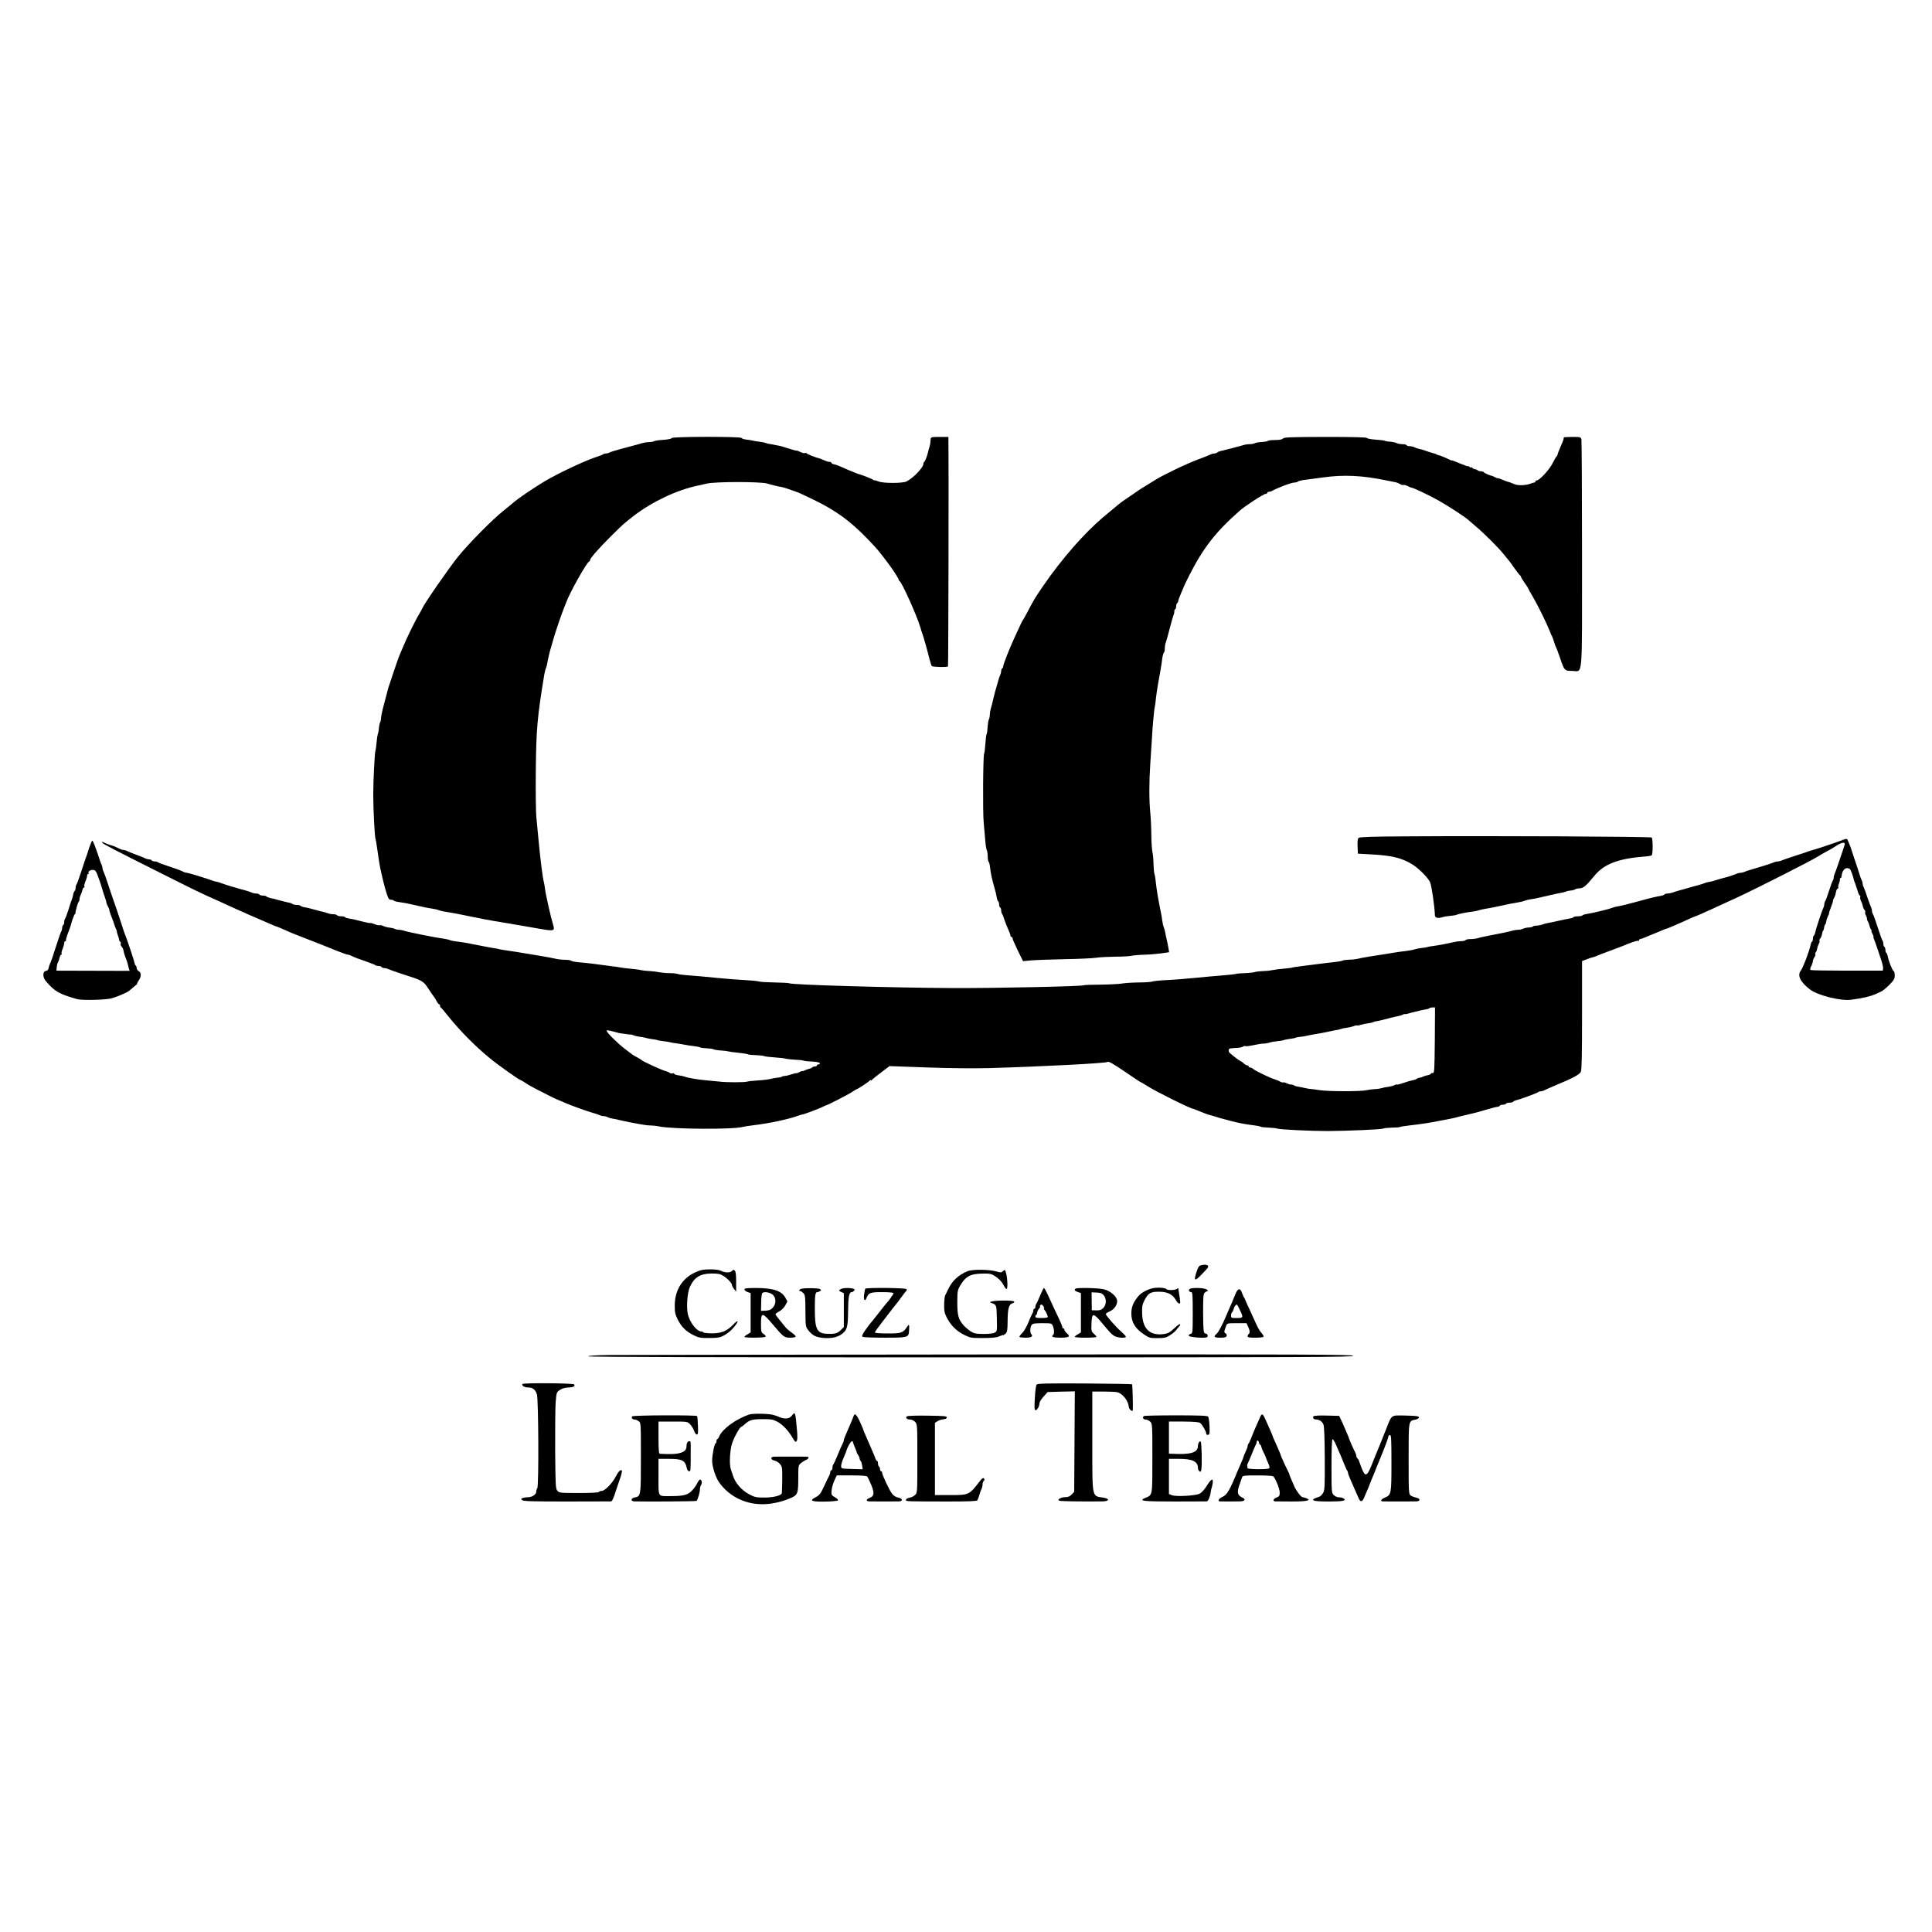 <?xml version="1.0" standalone="no"?>
<!DOCTYPE svg PUBLIC "-//W3C//DTD SVG 20010904//EN"
 "http://www.w3.org/TR/2001/REC-SVG-20010904/DTD/svg10.dtd">
<svg version="1.0" xmlns="http://www.w3.org/2000/svg"
 width="1866pt" height="1866pt" viewBox="0 0 1866 1866"
 preserveAspectRatio="xMidYMid meet">
<g transform="translate(0,1866) scale(0.1,-0.1)"
fill="#000000" stroke="none">
<path d="M6488 14429 c-2 -7 -36 -14 -78 -17 -41 -2 -83 -8 -92 -13 -9 -5 -31
-9 -49 -9 -18 0 -46 -4 -63 -9 -17 -5 -49 -14 -71 -20 -22 -6 -83 -22 -135
-36 -52 -14 -103 -30 -112 -35 -10 -6 -26 -10 -36 -10 -10 0 -22 -4 -28 -8 -5
-5 -29 -15 -54 -22 -93 -29 -308 -127 -458 -209 -115 -63 -329 -208 -372 -251
-3 -3 -39 -32 -80 -65 -103 -82 -327 -308 -434 -439 -80 -98 -325 -450 -347
-501 -5 -11 -19 -36 -30 -55 -38 -62 -127 -244 -159 -325 -4 -11 -17 -40 -28
-65 -11 -25 -36 -97 -57 -160 -21 -63 -41 -124 -45 -135 -5 -11 -11 -31 -14
-45 -4 -14 -20 -76 -36 -137 -17 -62 -30 -124 -30 -139 0 -14 -4 -33 -9 -42
-5 -9 -10 -35 -12 -57 -1 -22 -6 -47 -10 -55 -3 -8 -9 -45 -12 -82 -3 -37 -8
-71 -10 -75 -8 -14 -22 -283 -22 -428 0 -143 14 -414 22 -428 2 -4 9 -40 14
-80 12 -88 25 -172 34 -212 21 -99 39 -168 57 -227 18 -58 24 -68 44 -68 12 0
25 -4 28 -9 3 -4 27 -11 53 -14 27 -3 80 -13 118 -22 121 -28 159 -35 200 -41
22 -3 49 -9 60 -14 11 -5 36 -11 55 -14 55 -8 126 -21 240 -45 128 -26 194
-39 240 -46 110 -18 178 -30 295 -50 22 -4 74 -13 115 -20 175 -31 181 -30
162 34 -23 75 -72 293 -78 346 -3 22 -7 49 -10 60 -12 42 -33 205 -53 415 -6
63 -15 158 -20 210 -6 52 -8 257 -6 455 4 404 14 518 82 930 5 28 12 55 15 61
4 6 10 26 13 45 8 46 25 119 35 149 4 14 13 45 20 70 23 84 86 267 112 330 6
14 14 34 18 45 33 92 197 384 221 393 5 2 9 8 9 14 0 17 88 117 200 228 117
116 126 124 220 197 178 137 416 250 620 293 30 6 69 15 86 19 77 20 518 20
582 1 39 -12 113 -30 142 -34 22 -4 102 -31 165 -55 11 -5 74 -34 140 -66 215
-104 351 -202 521 -377 91 -93 121 -129 220 -263 42 -58 84 -124 84 -135 0 -4
4 -10 8 -12 21 -8 166 -330 199 -441 8 -29 19 -61 23 -72 9 -23 46 -153 67
-240 9 -33 19 -64 23 -68 9 -10 148 -13 156 -4 4 4 8 1923 4 2185 l0 32 -85 0
c-78 0 -85 -2 -86 -20 -3 -41 -5 -55 -12 -77 -4 -12 -10 -31 -12 -43 -7 -35
-29 -95 -38 -101 -5 -3 -8 -9 -8 -13 6 -34 -92 -139 -163 -176 -37 -19 -227
-19 -271 0 -16 7 -34 12 -39 11 -5 -1 -12 2 -15 6 -5 7 -111 48 -146 57 -5 2
-23 8 -40 16 -16 7 -39 16 -50 20 -11 5 -42 18 -70 31 -27 12 -58 23 -68 24
-11 1 -22 7 -26 14 -4 7 -12 11 -17 10 -9 -2 -31 5 -74 24 -14 6 -27 11 -30
11 -24 4 -120 42 -120 48 0 4 -6 5 -14 2 -8 -3 -28 2 -45 10 -17 9 -34 15 -38
14 -4 -1 -25 4 -46 11 -21 7 -44 14 -50 15 -7 2 -19 6 -27 9 -19 7 -62 16
-120 26 -25 4 -50 9 -55 13 -6 3 -33 8 -62 12 -28 3 -57 8 -65 11 -7 2 -33 7
-58 9 -25 3 -46 10 -48 16 -5 15 -669 14 -674 -1z"/>
<path d="M12392 14425 c-9 -10 -33 -15 -77 -15 -35 0 -66 -4 -69 -8 -3 -5 -28
-9 -57 -11 -29 -1 -60 -6 -70 -12 -10 -5 -32 -9 -50 -9 -18 0 -46 -4 -63 -10
-39 -12 -183 -49 -216 -56 -14 -3 -29 -9 -34 -15 -6 -5 -18 -9 -28 -9 -10 0
-26 -4 -36 -9 -9 -6 -62 -27 -117 -47 -55 -20 -158 -66 -230 -101 -141 -70
-140 -69 -235 -128 -36 -22 -72 -44 -81 -50 -9 -5 -49 -32 -89 -60 -40 -27
-80 -54 -88 -60 -24 -16 -59 -44 -198 -161 -184 -156 -398 -401 -576 -659 -80
-117 -92 -136 -154 -255 -21 -41 -42 -77 -45 -80 -5 -5 -19 -34 -79 -165 -48
-103 -110 -261 -110 -278 0 -9 -4 -19 -10 -22 -5 -3 -10 -15 -10 -26 0 -10 -4
-27 -9 -37 -5 -9 -15 -37 -21 -62 -7 -25 -16 -56 -20 -70 -5 -14 -16 -56 -25
-95 -9 -38 -20 -84 -26 -101 -5 -17 -9 -43 -9 -58 0 -15 -4 -35 -9 -44 -5 -10
-10 -42 -12 -72 -1 -30 -5 -62 -10 -70 -4 -8 -9 -52 -12 -97 -3 -45 -8 -87
-12 -93 -10 -17 -14 -564 -4 -665 4 -49 11 -126 15 -170 3 -44 10 -88 15 -97
5 -9 9 -37 9 -62 0 -25 4 -47 9 -50 5 -3 11 -29 14 -58 7 -59 17 -105 42 -193
10 -33 20 -75 22 -93 3 -18 9 -35 14 -38 5 -3 9 -16 9 -29 0 -13 5 -27 10 -30
6 -3 10 -16 10 -29 0 -12 4 -26 8 -31 5 -6 15 -30 22 -55 8 -25 24 -67 37 -94
13 -28 23 -56 23 -63 0 -7 5 -13 10 -13 6 0 10 -6 10 -14 0 -7 23 -60 50 -116
l51 -103 77 7 c42 4 190 9 327 12 138 2 275 9 305 14 30 5 111 9 180 10 69 0
141 4 160 9 20 4 74 9 120 10 47 1 120 7 164 13 l78 11 -6 36 c-3 20 -10 56
-16 81 -6 25 -14 59 -16 75 -3 17 -9 39 -14 50 -5 11 -11 38 -14 60 -2 22 -9
60 -14 85 -21 97 -43 228 -48 285 -3 33 -9 71 -14 85 -4 14 -8 58 -9 98 0 41
-5 90 -10 110 -5 21 -10 93 -11 162 0 69 -5 168 -10 220 -12 125 -12 299 0
474 5 77 12 182 15 231 6 121 22 295 29 320 3 11 7 45 10 75 3 30 12 96 21
145 9 50 20 115 26 145 5 30 12 76 15 103 4 26 11 50 15 53 5 3 9 20 9 39 0
19 4 44 9 57 5 13 21 70 36 128 15 58 32 119 38 135 7 17 11 35 9 42 -1 6 2
14 8 18 5 3 10 17 10 30 0 13 5 27 10 30 6 3 10 13 10 20 0 8 12 40 26 72 14
32 29 67 33 78 5 11 25 54 46 95 136 268 255 421 487 626 51 46 233 164 252
164 9 0 16 5 16 10 0 6 7 10 15 10 8 0 23 4 33 10 61 33 187 80 218 80 11 0
24 4 30 9 5 5 27 11 49 14 22 3 110 15 195 26 200 28 381 19 615 -30 28 -5 64
-13 80 -16 17 -3 38 -12 49 -19 10 -7 24 -10 30 -8 7 3 26 -2 42 -11 16 -8 32
-15 37 -15 16 0 166 -71 257 -122 93 -52 261 -161 292 -190 7 -7 40 -35 73
-63 79 -66 220 -207 270 -270 22 -27 42 -52 45 -55 4 -3 28 -36 55 -75 27 -38
53 -71 57 -73 5 -2 8 -8 8 -13 0 -5 16 -31 35 -58 19 -26 35 -51 35 -54 0 -3
20 -39 45 -81 45 -76 134 -257 163 -331 8 -22 18 -44 22 -50 3 -5 13 -30 20
-55 7 -25 17 -49 20 -55 4 -5 20 -48 36 -95 43 -128 45 -130 119 -130 105 0
95 -120 95 1126 0 599 -3 1099 -6 1112 -6 21 -12 22 -92 22 -47 0 -83 -3 -79
-6 3 -3 -4 -27 -15 -52 -35 -83 -41 -97 -44 -111 -1 -8 -6 -17 -11 -20 -4 -3
-21 -33 -38 -66 -29 -60 -126 -165 -152 -165 -7 0 -13 -4 -13 -10 0 -5 -4 -10
-9 -10 -5 0 -22 -5 -38 -11 -41 -17 -119 -20 -151 -7 -15 6 -30 12 -34 13 -5
2 -9 3 -10 5 -2 1 -10 3 -18 5 -8 1 -33 11 -55 20 -22 10 -44 17 -48 16 -4 -1
-18 4 -30 11 -12 7 -26 13 -32 13 -18 3 -75 29 -75 35 0 3 -12 7 -27 8 -15 1
-29 5 -32 10 -3 4 -15 9 -26 10 -11 2 -23 9 -27 15 -4 7 -8 8 -8 3 0 -5 -7 -3
-15 4 -8 7 -15 10 -15 7 0 -4 -36 9 -80 27 -44 19 -80 32 -80 30 0 -3 -12 1
-27 10 -27 14 -93 41 -103 41 -3 0 -10 3 -16 7 -6 4 -21 9 -35 12 -13 3 -44
13 -69 22 -25 9 -56 18 -69 20 -14 3 -29 8 -35 12 -14 8 -36 13 -58 13 -10 0
-20 4 -23 10 -4 5 -22 9 -41 9 -20 0 -44 5 -54 10 -10 6 -39 12 -63 14 -24 1
-48 6 -53 9 -6 3 -46 8 -89 11 -44 3 -81 10 -83 16 -3 7 -137 10 -400 10 -335
-1 -399 -3 -410 -15z"/>
<path d="M13571 10582 c-308 -1 -438 -6 -448 -14 -10 -8 -13 -31 -11 -82 l3
-71 125 -7 c207 -11 301 -34 406 -100 60 -38 148 -128 166 -168 15 -33 44
-232 47 -322 1 -23 30 -30 71 -17 19 6 56 12 82 14 26 2 52 6 58 10 11 7 91
23 155 31 22 2 51 9 65 14 14 4 43 11 65 14 22 3 72 12 110 21 73 17 159 34
210 42 17 2 39 8 50 13 11 5 36 11 55 14 39 5 89 16 195 41 39 9 86 19 105 22
19 3 40 9 45 12 6 4 26 8 45 10 19 1 39 7 45 12 5 5 24 9 41 9 36 0 65 25 144
122 91 112 229 165 480 185 36 2 69 8 73 12 12 11 12 160 0 172 -9 9 -1517 17
-2382 11z"/>
<path d="M17775 10539 c-27 -10 -72 -26 -100 -35 -27 -9 -59 -20 -70 -24 -11
-4 -40 -13 -65 -20 -25 -7 -54 -16 -65 -20 -11 -5 -72 -25 -135 -45 -63 -21
-123 -41 -132 -46 -10 -5 -27 -9 -38 -9 -11 0 -28 -4 -38 -9 -15 -8 -138 -47
-232 -74 -19 -5 -43 -13 -52 -18 -10 -5 -27 -9 -38 -9 -11 0 -28 -4 -38 -9
-14 -8 -97 -35 -112 -37 -8 -1 -93 -26 -110 -32 -8 -3 -26 -7 -40 -9 -14 -2
-34 -7 -45 -12 -11 -5 -40 -14 -65 -21 -25 -6 -65 -17 -90 -25 -25 -7 -65 -18
-90 -25 -25 -7 -55 -16 -68 -21 -13 -5 -34 -9 -47 -9 -13 0 -26 -4 -29 -9 -3
-5 -20 -11 -38 -14 -47 -8 -99 -20 -213 -52 -117 -32 -169 -44 -210 -51 -16
-3 -39 -9 -50 -14 -29 -12 -194 -52 -238 -57 -20 -3 -40 -9 -43 -14 -3 -5 -23
-9 -44 -9 -21 0 -41 -4 -44 -9 -3 -5 -23 -11 -43 -14 -21 -3 -69 -13 -108 -22
-38 -9 -81 -18 -95 -20 -14 -2 -38 -8 -53 -14 -16 -6 -41 -11 -57 -11 -16 0
-31 -4 -34 -8 -3 -5 -21 -9 -41 -10 -19 -1 -44 -6 -54 -12 -11 -5 -32 -10 -47
-10 -15 0 -41 -4 -58 -9 -29 -9 -120 -28 -246 -52 -30 -6 -69 -14 -86 -20 -17
-5 -49 -9 -72 -9 -22 0 -44 -4 -47 -10 -3 -5 -22 -10 -42 -10 -20 0 -52 -4
-72 -9 -48 -12 -157 -33 -201 -38 -19 -2 -42 -6 -50 -9 -8 -3 -35 -8 -60 -10
-25 -3 -56 -9 -70 -14 -14 -5 -50 -11 -80 -15 -30 -3 -80 -10 -110 -15 -63
-11 -130 -21 -245 -39 -44 -7 -93 -16 -110 -21 -16 -4 -54 -9 -84 -9 -29 -1
-59 -5 -65 -9 -6 -4 -40 -10 -76 -14 -36 -4 -101 -11 -145 -17 -44 -6 -118
-15 -165 -21 -47 -6 -91 -12 -98 -15 -7 -3 -46 -7 -85 -11 -40 -3 -85 -9 -102
-13 -16 -4 -58 -9 -93 -10 -35 -1 -73 -6 -85 -10 -12 -4 -56 -9 -97 -10 -41
-1 -78 -5 -82 -7 -4 -3 -63 -9 -130 -15 -68 -5 -188 -16 -268 -24 -80 -8 -201
-18 -270 -21 -69 -3 -132 -10 -140 -14 -8 -4 -68 -9 -134 -9 -65 -1 -139 -6
-164 -11 -26 -4 -116 -9 -201 -10 -85 0 -158 -3 -163 -6 -18 -11 -863 -29
-1278 -27 -576 3 -1543 31 -1567 46 -5 3 -67 7 -138 8 -71 1 -140 5 -154 9
-14 5 -75 11 -136 14 -60 3 -182 12 -270 21 -88 9 -208 20 -266 24 -58 4 -111
11 -117 15 -6 3 -39 7 -74 7 -35 0 -81 5 -103 9 -22 5 -62 10 -90 11 -27 1
-66 5 -85 9 -19 5 -65 11 -102 14 -37 3 -77 8 -90 11 -13 3 -63 10 -113 16
-49 6 -121 16 -160 21 -38 5 -99 11 -135 14 -36 3 -69 10 -74 15 -6 5 -32 9
-59 9 -27 0 -66 4 -86 9 -20 5 -81 17 -136 26 -55 9 -122 20 -150 25 -27 5
-68 12 -90 15 -85 12 -161 24 -180 29 -11 3 -36 8 -55 10 -31 5 -77 14 -245
47 -27 5 -72 12 -100 15 -27 3 -59 9 -70 14 -11 5 -38 11 -60 14 -78 10 -328
60 -381 76 -17 6 -41 10 -53 10 -12 0 -30 4 -39 9 -9 5 -33 10 -52 12 -19 2
-46 9 -59 16 -13 6 -29 9 -35 7 -7 -3 -28 2 -48 10 -19 8 -38 13 -40 11 -3 -3
-40 5 -84 16 -43 12 -96 24 -117 26 -20 3 -40 9 -43 14 -3 5 -20 9 -39 9 -19
0 -37 5 -40 10 -3 6 -19 10 -35 10 -16 0 -40 4 -55 10 -14 5 -36 12 -48 14
-12 2 -49 12 -82 21 -33 10 -75 20 -93 22 -18 3 -35 9 -38 14 -3 5 -20 9 -38
9 -17 0 -36 4 -41 9 -6 5 -23 12 -40 14 -16 3 -55 13 -85 21 -30 9 -70 19 -88
22 -18 4 -35 11 -38 15 -3 5 -18 9 -34 9 -16 0 -32 5 -35 10 -3 6 -17 10 -31
10 -13 0 -32 4 -42 9 -9 5 -37 14 -62 21 -70 18 -213 61 -235 71 -11 5 -29 11
-40 12 -11 2 -27 6 -35 9 -77 28 -242 78 -254 78 -9 0 -24 4 -34 9 -31 16 -66
29 -152 57 -47 15 -89 31 -95 36 -5 4 -19 8 -31 8 -13 0 -26 5 -29 10 -3 6
-15 10 -26 10 -10 0 -27 4 -37 10 -9 5 -48 21 -87 35 -38 14 -78 30 -87 36
-10 5 -25 9 -33 9 -8 0 -23 4 -33 9 -38 19 -69 32 -82 35 -8 1 -32 10 -54 19
-46 20 -52 21 -34 4 16 -15 106 -62 553 -286 330 -166 389 -195 560 -271 39
-17 95 -43 125 -57 30 -14 64 -29 75 -34 11 -4 52 -22 90 -40 73 -32 126 -55
160 -69 11 -4 41 -17 67 -29 26 -12 50 -21 53 -21 2 0 30 -12 62 -26 32 -14
67 -30 78 -34 11 -4 31 -12 45 -18 14 -6 68 -27 120 -47 52 -21 105 -41 118
-46 12 -5 32 -13 45 -18 12 -5 63 -25 112 -45 50 -20 96 -36 103 -36 7 0 20
-4 30 -9 33 -17 68 -30 147 -57 44 -15 84 -31 90 -36 5 -4 19 -8 31 -8 13 0
26 -4 29 -10 3 -5 15 -10 26 -10 10 0 27 -4 37 -9 9 -5 69 -26 132 -47 204
-65 207 -67 258 -144 24 -36 48 -72 55 -80 7 -8 18 -28 26 -43 8 -15 18 -27
23 -27 4 0 8 -6 8 -14 0 -8 3 -16 8 -18 4 -1 32 -34 63 -73 117 -147 266 -298
409 -415 76 -63 283 -210 295 -210 3 0 25 -13 48 -28 23 -16 74 -45 112 -64
39 -19 88 -45 110 -56 22 -12 63 -31 90 -43 28 -11 64 -27 80 -34 52 -23 218
-82 265 -95 25 -6 53 -16 62 -21 10 -5 27 -9 39 -9 11 0 29 -5 41 -11 11 -6
33 -12 48 -14 16 -2 46 -8 67 -14 21 -5 63 -14 93 -20 30 -5 79 -14 108 -20
30 -6 71 -11 92 -11 22 0 61 -4 87 -10 137 -27 718 -30 808 -4 11 3 54 10 95
15 168 20 357 61 450 97 8 3 22 7 30 8 21 3 148 51 190 71 19 10 37 17 40 18
13 1 210 102 247 127 23 15 44 28 47 28 9 0 120 73 128 85 5 6 8 6 8 1 0 -6 6
-3 12 5 7 8 48 41 91 73 l78 59 367 -13 c218 -8 461 -10 597 -6 494 14 1129
47 1141 59 10 10 56 -17 191 -109 67 -46 124 -84 127 -84 3 0 36 -19 73 -43
84 -53 415 -217 439 -217 3 0 20 -6 37 -14 37 -16 116 -46 120 -45 3 0 23 -5
69 -20 20 -7 45 -14 55 -16 10 -3 45 -12 78 -21 75 -20 143 -33 220 -42 33 -4
65 -10 71 -14 5 -4 39 -8 75 -9 35 -1 73 -5 84 -9 26 -10 325 -24 485 -24 198
1 523 15 540 24 8 4 46 8 83 9 38 0 73 3 78 6 4 3 46 10 91 15 107 12 194 25
288 44 41 8 89 17 105 20 17 3 46 10 65 15 19 6 58 15 85 21 85 19 117 28 206
54 47 14 93 26 102 26 8 0 19 5 22 10 3 6 17 10 30 10 13 0 27 5 30 10 3 6 19
10 35 10 16 0 31 4 34 9 3 5 16 11 28 14 38 8 202 69 213 78 5 5 17 9 27 9 10
0 26 5 36 10 9 6 55 26 102 46 172 71 235 105 248 132 9 19 12 156 12 548 l0
522 28 10 c15 6 36 13 47 18 11 4 27 8 35 10 8 2 23 7 35 13 11 5 65 26 120
46 55 20 111 41 125 47 87 37 148 57 154 51 3 -4 6 -1 6 5 0 7 5 12 11 12 6 0
27 7 47 16 43 19 79 33 107 44 11 5 36 15 57 24 20 9 39 16 42 16 3 0 28 9 54
21 26 12 56 25 67 29 11 4 50 22 87 39 37 17 69 31 72 31 3 0 31 12 63 26 32
15 83 38 113 51 30 14 82 38 115 53 33 15 87 40 120 55 179 83 720 357 775
394 14 9 50 30 80 46 30 15 74 41 97 57 48 32 88 38 80 11 -21 -68 -91 -271
-98 -285 -5 -10 -9 -26 -9 -36 0 -10 -4 -22 -8 -27 -5 -6 -21 -50 -37 -100
-15 -49 -32 -94 -37 -99 -4 -6 -8 -18 -8 -28 0 -10 -4 -26 -9 -36 -14 -27 -73
-204 -78 -235 -3 -15 -9 -30 -14 -33 -5 -3 -9 -16 -9 -29 0 -13 -4 -26 -9 -29
-5 -3 -11 -18 -14 -33 -10 -55 -73 -220 -93 -246 -38 -47 -7 -111 88 -184 75
-57 295 -112 395 -99 110 14 187 32 241 56 12 5 34 16 50 23 15 6 51 36 80 65
45 46 52 58 52 92 0 21 -5 40 -11 42 -12 4 -48 95 -56 141 -3 15 -9 30 -14 33
-5 3 -9 16 -9 29 0 13 -4 27 -10 30 -5 3 -10 16 -10 29 0 12 -4 26 -8 31 -5 6
-26 64 -47 130 -21 66 -42 124 -47 129 -4 6 -8 18 -8 28 0 10 -4 26 -9 36 -5
9 -21 53 -36 97 -14 44 -30 88 -35 97 -6 10 -10 25 -10 33 0 8 -4 23 -9 33 -5
9 -14 35 -21 57 -6 22 -22 69 -34 105 -13 36 -28 83 -35 105 -7 22 -16 49 -20
60 -5 11 -13 32 -20 48 -12 31 -10 31 -76 6z m91 -272 c9 -5 30 -63 40 -107 0
-3 5 -16 11 -30 5 -14 16 -46 24 -72 7 -27 17 -48 22 -48 5 0 7 -6 4 -14 -3
-7 1 -25 8 -40 8 -14 15 -36 17 -48 2 -13 9 -29 16 -36 7 -8 10 -18 7 -23 -3
-5 0 -19 7 -31 7 -13 11 -27 10 -31 -1 -4 3 -18 10 -30 7 -12 13 -31 15 -41 2
-11 8 -25 14 -33 6 -7 9 -13 5 -13 -4 0 0 -13 9 -30 9 -16 13 -30 10 -30 -3 0
2 -17 11 -37 8 -21 17 -45 19 -53 3 -8 18 -55 35 -103 17 -48 30 -98 28 -110
l-3 -22 -343 0 c-189 0 -349 3 -354 6 -7 5 -5 18 6 39 9 18 16 40 16 49 0 9 7
26 15 37 8 12 12 24 8 27 -3 4 -1 12 5 20 6 7 12 24 14 37 2 14 9 35 16 46 6
12 9 24 5 27 -3 4 0 14 8 23 7 9 15 28 17 42 2 15 6 29 10 32 4 3 8 16 10 30
1 13 6 27 10 30 4 3 9 16 11 30 1 14 9 37 17 53 8 15 12 27 10 27 -2 0 6 27
19 60 13 33 21 60 19 60 -3 0 1 10 8 23 6 12 13 27 14 32 2 6 5 21 8 35 3 14
10 26 16 28 6 2 8 7 5 12 -3 5 0 21 7 37 6 15 10 34 9 41 -1 6 2 12 6 12 5 0
9 8 10 18 5 61 41 93 79 69z m-4008 -1654 c-3 -296 -4 -318 -20 -317 -10 1
-18 -2 -18 -6 0 -5 -15 -12 -32 -15 -18 -4 -37 -10 -43 -13 -5 -4 -14 -7 -20
-8 -26 -5 -40 -10 -45 -16 -3 -3 -18 -8 -35 -11 -16 -3 -57 -15 -89 -26 -33
-12 -61 -19 -64 -16 -3 2 -14 0 -25 -6 -10 -6 -37 -13 -59 -16 -22 -2 -49 -8
-61 -12 -12 -4 -42 -9 -67 -10 -25 -1 -63 -6 -85 -11 -55 -13 -365 -12 -450 1
-38 6 -77 11 -85 11 -8 0 -31 4 -50 8 -19 5 -50 11 -68 14 -18 2 -38 8 -45 13
-7 5 -19 9 -27 8 -8 -1 -28 5 -43 13 -16 7 -31 11 -34 8 -3 -3 -15 0 -27 6
-11 7 -24 13 -28 14 -5 1 -10 3 -13 4 -3 1 -8 3 -12 5 -41 11 -194 85 -211
102 -7 7 -20 13 -28 13 -8 0 -14 5 -14 10 0 6 -6 10 -13 10 -7 0 -22 8 -33 18
-10 10 -23 20 -29 22 -18 6 -115 82 -116 91 -6 30 -1 33 46 36 59 3 76 6 93
16 6 5 16 6 20 3 5 -3 39 1 77 9 37 8 77 15 89 15 24 0 55 5 76 13 8 3 38 8
67 11 29 2 56 7 61 10 5 3 31 8 58 12 27 3 53 8 57 11 5 3 25 7 45 9 21 2 48
6 62 10 14 3 36 8 50 10 56 9 147 26 185 35 22 5 52 11 67 13 15 3 31 7 36 10
4 2 26 7 47 9 22 3 53 10 69 16 16 7 31 10 33 7 3 -2 19 0 36 6 18 5 48 12 67
14 19 2 42 7 50 11 8 4 22 8 30 9 23 3 59 12 120 28 30 8 70 18 89 21 19 3 42
10 52 16 11 5 19 8 19 5 0 -3 15 0 33 5 17 6 43 12 57 15 14 3 34 8 45 11 11
3 29 8 40 9 42 7 55 10 61 17 4 4 18 7 31 7 l23 0 -2 -317z m-7930 83 c29 -8
55 -14 57 -15 3 0 27 -3 53 -7 26 -5 51 -7 55 -6 4 1 16 -2 25 -7 9 -5 39 -12
66 -15 27 -4 52 -9 56 -11 4 -2 29 -7 56 -11 27 -3 52 -8 56 -11 4 -2 29 -6
55 -9 27 -3 55 -8 63 -10 8 -3 33 -7 55 -10 22 -3 60 -9 85 -14 25 -5 66 -11
93 -14 26 -3 52 -8 59 -12 6 -4 35 -8 64 -9 28 -1 57 -5 63 -9 6 -4 40 -10 74
-12 34 -2 69 -7 78 -10 9 -2 39 -7 65 -9 66 -7 115 -14 123 -20 4 -2 36 -5 72
-6 35 -1 71 -5 79 -9 8 -4 56 -10 105 -13 50 -3 98 -9 108 -13 10 -3 48 -7 85
-9 37 -1 74 -5 82 -9 8 -3 46 -8 85 -9 41 -2 70 -8 73 -15 2 -7 -3 -12 -12
-12 -9 0 -16 -4 -16 -10 0 -5 -8 -10 -18 -10 -10 0 -22 -4 -28 -10 -5 -5 -18
-11 -29 -13 -11 -2 -30 -9 -42 -15 -13 -7 -23 -10 -23 -7 0 3 -13 -1 -30 -10
-16 -9 -30 -13 -30 -11 0 3 -18 -1 -41 -9 -23 -8 -54 -16 -70 -17 -16 -1 -29
-5 -29 -8 0 -3 -17 -7 -37 -8 -21 -2 -51 -7 -68 -12 -16 -5 -70 -12 -120 -15
-49 -3 -99 -8 -110 -12 -26 -8 -205 -8 -270 1 -27 3 -79 8 -115 11 -78 6 -188
24 -215 36 -11 4 -38 10 -60 13 -22 2 -41 9 -43 15 -2 5 -10 7 -18 4 -8 -3
-21 0 -28 6 -8 7 -26 14 -40 17 -24 4 -216 92 -226 103 -5 6 -25 18 -75 45
-11 6 -22 13 -25 16 -3 3 -32 25 -65 50 -62 46 -175 157 -175 172 0 11 6 10
68 -6z"/>
<path d="M860 10468 c-12 -40 -26 -82 -31 -93 -4 -11 -25 -72 -45 -135 -20
-63 -41 -119 -46 -124 -4 -6 -8 -19 -8 -31 0 -12 -4 -25 -9 -30 -6 -6 -12 -21
-14 -35 -2 -14 -8 -36 -14 -50 -6 -14 -21 -59 -33 -100 -13 -41 -27 -79 -32
-84 -4 -6 -8 -20 -8 -32 0 -13 -4 -26 -10 -29 -5 -3 -10 -16 -10 -29 0 -12 -4
-26 -8 -31 -4 -6 -25 -64 -46 -130 -41 -128 -47 -146 -64 -185 -6 -14 -12 -34
-14 -45 -2 -12 -12 -21 -26 -23 -31 -5 -31 -62 1 -98 85 -100 126 -124 302
-174 47 -13 269 -8 330 7 53 14 152 56 173 74 10 8 32 26 50 42 19 15 31 27
27 27 -3 0 3 13 14 29 27 37 27 77 1 91 -11 6 -20 19 -20 30 0 10 -4 21 -9 24
-5 3 -11 18 -14 33 -4 25 -76 238 -97 288 -4 11 -15 43 -23 70 -19 60 -77 232
-88 260 -4 11 -24 70 -44 130 -19 61 -40 118 -45 127 -6 10 -10 25 -10 33 0 8
-4 23 -9 33 -5 9 -17 42 -26 72 -33 100 -56 160 -64 160 -4 0 -18 -33 -31 -72z
m81 -258 c9 -25 19 -52 22 -60 3 -8 13 -37 21 -65 8 -27 20 -66 27 -85 12 -34
15 -47 18 -63 0 -4 8 -21 16 -37 9 -17 13 -30 11 -30 -2 0 7 -28 20 -62 14
-35 27 -71 29 -80 2 -9 8 -26 14 -37 6 -11 10 -24 10 -28 -1 -4 3 -21 9 -36 7
-16 12 -34 12 -42 0 -8 5 -17 11 -20 6 -4 8 -13 5 -21 -3 -7 1 -20 9 -27 8 -8
16 -25 18 -38 2 -13 7 -33 11 -44 22 -57 27 -72 31 -90 2 -11 7 -29 10 -41 l7
-21 -354 1 -353 1 3 35 c2 19 7 40 12 45 4 6 11 25 15 43 3 17 11 32 16 32 6
0 8 4 4 10 -3 5 1 26 10 46 8 20 15 45 15 55 0 11 5 19 12 19 6 0 9 3 5 6 -3
3 6 36 20 72 14 37 26 72 27 77 9 38 32 101 39 106 5 3 8 8 6 10 -4 7 25 109
31 109 3 0 7 11 8 26 1 14 7 34 13 45 6 11 12 30 15 42 2 12 8 23 14 25 6 2 8
7 5 12 -3 5 0 21 6 37 14 32 20 52 21 71 1 6 6 12 11 12 6 0 7 3 4 7 -13 12
16 34 42 31 21 -2 29 -12 42 -48z"/>
<path d="M11601 6440 c-19 -4 -29 -18 -43 -60 -30 -88 -21 -99 34 -43 74 76
80 82 76 95 -5 13 -32 17 -67 8z"/>
<path d="M6713 6370 c-124 -57 -194 -170 -196 -315 0 -69 3 -88 28 -138 36
-72 80 -116 154 -153 50 -24 67 -28 151 -27 76 0 103 4 135 21 47 24 92 64
124 110 30 43 13 41 -30 -4 -57 -59 -112 -82 -201 -82 -43 0 -80 4 -84 9 -3 5
-12 9 -20 9 -44 0 -110 85 -130 165 -16 68 -6 209 19 265 42 93 101 130 212
130 62 0 82 -4 113 -24 42 -27 82 -70 82 -89 0 -6 9 -23 20 -37 l20 -25 0 96
c0 70 -4 100 -14 108 -10 9 -16 8 -26 -4 -16 -19 -67 -19 -104 0 -18 10 -56
15 -110 15 -68 -1 -91 -6 -143 -30z"/>
<path d="M9344 6382 c-87 -36 -146 -91 -185 -172 -12 -25 -26 -53 -31 -63 -4
-9 -9 -50 -9 -90 -1 -60 4 -81 27 -126 38 -73 96 -130 169 -165 57 -28 67 -30
180 -29 89 0 130 4 158 17 20 9 37 14 37 11 0 -3 9 3 21 13 18 17 20 32 21
128 1 118 13 158 49 167 11 3 18 10 14 16 -7 13 -176 13 -215 1 -23 -7 -24 -8
-5 -14 50 -18 50 -17 53 -149 3 -122 2 -126 -20 -138 -14 -8 -58 -13 -108 -13
-74 1 -91 4 -126 26 -22 15 -53 41 -68 58 -50 60 -60 95 -60 220 0 101 3 120
23 155 55 96 99 121 213 124 77 2 91 -1 125 -22 42 -27 71 -58 92 -100 8 -15
18 -27 23 -27 12 0 10 94 -3 146 -11 43 -12 44 -31 27 -17 -15 -24 -15 -61 -4
-68 21 -234 23 -283 3z"/>
<path d="M11160 6222 c-56 -4 -134 -43 -165 -80 -52 -64 -68 -106 -68 -170 1
-83 36 -141 116 -196 55 -38 60 -40 136 -40 71 0 84 4 123 29 24 15 49 36 56
46 7 10 19 25 28 34 9 8 14 20 12 26 -2 5 -27 -12 -55 -39 -41 -39 -62 -51
-97 -56 -138 -21 -211 47 -215 199 -2 64 2 87 20 121 38 75 60 88 142 88 83 0
133 -25 164 -81 10 -18 24 -33 32 -33 14 0 14 2 -4 115 -2 11 -4 24 -4 30 -1
5 -6 4 -13 -3 -14 -14 -94 -16 -102 -3 -7 11 -58 17 -106 13z"/>
<path d="M7190 6206 c0 -8 14 -19 30 -25 l30 -10 0 -190 0 -190 -30 -18 c-16
-9 -30 -21 -30 -25 0 -11 198 -10 205 2 3 5 -6 17 -20 26 -23 15 -25 21 -25
100 0 114 13 112 121 -16 92 -110 105 -120 159 -120 27 0 51 4 55 9 3 6 -14
23 -37 39 -24 17 -50 39 -58 49 -8 10 -34 41 -57 70 -24 28 -43 55 -43 59 0 5
17 18 38 29 21 11 46 36 57 58 l20 37 -20 37 c-36 66 -119 93 -285 93 -88 0
-110 -3 -110 -14z m278 -55 c30 -32 28 -86 -5 -122 -17 -19 -34 -26 -68 -28
l-45 -2 2 83 c0 48 6 86 12 91 22 15 81 3 104 -22z"/>
<path d="M7743 6213 c-23 -4 -33 -23 -13 -23 6 0 19 -9 29 -19 17 -17 20 -36
20 -172 1 -147 2 -154 27 -186 37 -48 69 -66 133 -74 76 -9 142 2 184 31 58
40 67 68 68 224 1 136 10 186 34 186 7 0 18 6 24 14 9 11 7 15 -11 20 -39 10
-103 7 -122 -7 -17 -12 -16 -14 8 -25 l26 -12 0 -164 0 -164 -32 -31 c-32 -31
-57 -37 -138 -33 -90 6 -110 48 -110 236 0 138 4 166 24 166 6 0 18 5 26 10
13 9 13 11 0 20 -15 9 -133 12 -177 3z"/>
<path d="M8357 6213 c-3 -5 -7 -29 -11 -55 -8 -51 8 -75 23 -35 20 51 34 57
152 57 70 0 109 -4 109 -11 0 -9 -54 -84 -71 -99 -3 -3 -39 -48 -79 -100 -41
-52 -77 -97 -81 -100 -3 -3 -22 -29 -43 -59 -28 -41 -34 -56 -24 -63 7 -4 103
-8 214 -8 222 0 230 2 234 65 4 66 1 72 -21 38 -36 -56 -55 -63 -188 -62 -75
0 -121 4 -121 10 0 6 33 52 73 103 39 51 83 108 97 126 14 18 30 38 35 44 6 6
28 36 50 66 22 30 43 58 48 61 5 4 6 12 3 18 -8 13 -392 16 -399 4z"/>
<path d="M10046 6147 c-16 -39 -33 -76 -38 -81 -4 -6 -8 -18 -8 -28 0 -10 -4
-18 -10 -18 -5 0 -10 -8 -10 -18 0 -10 -4 -22 -8 -27 -5 -6 -22 -43 -38 -84
-17 -42 -43 -88 -61 -106 -18 -17 -30 -35 -26 -38 3 -4 30 -7 59 -7 54 0 75
13 55 33 -15 15 -13 68 3 90 11 14 29 17 103 17 87 0 90 -1 101 -25 15 -32 16
-82 2 -90 -23 -15 5 -25 68 -25 87 0 104 10 68 41 -14 12 -26 29 -26 36 0 7
-4 13 -10 13 -5 0 -10 6 -10 13 0 8 -14 42 -31 78 -17 35 -41 87 -54 114 -12
28 -36 80 -54 118 -17 37 -34 67 -38 67 -5 0 -21 -33 -37 -73z m34 -107 c6
-11 7 -20 3 -20 -4 0 -3 -4 2 -8 11 -8 35 -57 35 -72 0 -6 -27 -10 -60 -10
-47 0 -60 3 -60 15 0 8 4 15 8 15 4 0 8 10 9 21 1 12 10 30 19 40 9 11 14 19
10 19 -4 0 -4 5 -1 10 10 16 23 12 35 -10z"/>
<path d="M10387 6213 c-13 -12 -7 -21 23 -32 l30 -10 0 -190 0 -190 -30 -18
c-16 -9 -30 -21 -30 -25 0 -4 47 -8 105 -8 58 0 105 4 105 8 0 5 -11 18 -25
30 -24 21 -26 28 -23 100 4 104 17 105 99 7 89 -106 91 -108 121 -128 28 -17
103 -24 112 -9 3 4 -18 27 -45 51 -51 44 -149 156 -149 170 0 4 17 16 38 25
43 19 72 60 72 100 0 42 -65 99 -130 114 -58 13 -262 17 -273 5z m272 -62 c30
-34 28 -93 -3 -124 -19 -19 -34 -24 -68 -23 l-43 1 -1 87 -1 86 48 -2 c36 -1
53 -7 68 -25z"/>
<path d="M11491 6211 c-16 -10 -6 -31 15 -31 12 0 14 -32 14 -199 0 -194 -1
-199 -21 -204 -12 -3 -19 -12 -17 -19 5 -13 146 -25 174 -14 16 6 7 36 -11 36
-21 0 -23 19 -25 203 0 148 2 177 15 191 9 9 22 16 28 16 7 0 3 7 -7 15 -22
17 -141 21 -165 6z"/>
<path d="M11935 6168 c-10 -24 -19 -45 -20 -48 -5 -15 -25 -62 -45 -105 -12
-28 -26 -59 -30 -70 -34 -81 -72 -153 -89 -167 -34 -28 -25 -38 34 -38 42 0
57 4 62 16 4 10 0 20 -10 26 -16 8 -16 15 5 71 10 27 11 27 103 27 l94 0 15
-32 c18 -36 20 -64 6 -73 -5 -3 -10 -13 -10 -21 0 -11 16 -14 74 -14 41 0 77
4 80 9 3 4 -6 21 -20 37 -24 27 -33 45 -89 169 -12 28 -33 73 -46 100 -12 28
-23 52 -24 55 0 3 -5 12 -10 20 -6 8 -14 28 -20 45 -15 46 -39 43 -60 -7z m40
-160 c36 -74 34 -78 -30 -78 -52 0 -55 1 -55 24 0 14 4 27 9 30 5 3 12 18 16
33 5 23 20 42 32 43 2 0 14 -23 28 -52z"/>
<path d="M5883 5573 c-124 -2 -203 -7 -203 -13 0 -7 1290 -10 3695 -10 3278 0
3695 2 3695 15 0 13 -394 15 -3492 13 -1921 -2 -3584 -4 -3695 -5z"/>
<path d="M5047 5293 c-13 -12 16 -33 47 -33 51 0 78 -20 92 -69 15 -53 19
-897 3 -906 -5 -4 -9 -17 -9 -29 0 -30 -38 -56 -82 -57 -18 0 -41 -4 -51 -8
-17 -6 -17 -8 -3 -20 13 -11 100 -13 428 -13 227 1 420 1 429 1 11 1 24 28 43
89 16 48 32 96 36 107 20 54 31 97 26 102 -12 13 -33 -8 -61 -62 -34 -64 -104
-135 -134 -135 -11 0 -23 -4 -26 -10 -4 -6 -80 -10 -194 -10 -178 0 -189 1
-207 21 -18 20 -19 43 -22 393 -1 204 1 414 5 466 8 91 9 95 40 115 19 14 49
22 79 24 51 1 71 12 60 30 -8 12 -487 16 -499 4z"/>
<path d="M10012 5287 c-6 -7 -14 -65 -17 -130 -6 -97 -4 -117 8 -117 15 0 37
40 37 69 0 10 17 38 39 62 l39 44 131 4 132 3 -3 -485 -3 -485 -24 -26 c-18
-19 -35 -26 -61 -26 -41 0 -81 -22 -61 -34 10 -6 202 -9 419 -7 67 1 73 26 10
36 -115 18 -108 -17 -108 550 l0 475 104 0 c57 0 117 -3 135 -6 51 -11 108
-81 113 -140 3 -27 37 -56 39 -32 3 38 -3 243 -7 248 -3 3 -209 6 -458 8 -365
2 -455 0 -464 -11z"/>
<path d="M7235 4998 c-129 -45 -255 -137 -288 -210 -6 -15 -15 -28 -19 -28 -5
0 -8 -9 -8 -20 0 -11 -4 -20 -8 -20 -11 0 -32 -103 -34 -165 -1 -55 32 -161
66 -210 101 -145 273 -225 458 -212 78 5 172 29 245 63 57 26 63 45 63 184 0
119 1 128 23 146 12 11 34 25 50 32 30 13 36 32 10 33 -24 0 -281 1 -315 0
-39 -1 -37 -30 2 -38 17 -3 41 -18 53 -33 22 -26 23 -35 22 -151 -1 -68 -3
-127 -4 -131 -4 -22 -81 -42 -166 -42 -83 0 -95 3 -152 33 -70 37 -132 109
-153 176 -7 22 -16 50 -21 63 -17 44 -10 185 12 252 19 59 76 160 89 160 4 0
15 8 26 18 53 48 75 55 175 55 83 1 104 -2 144 -23 52 -27 107 -84 149 -155
24 -42 30 -47 40 -33 8 11 9 41 4 99 -16 185 -18 190 -50 146 -23 -31 -69 -36
-121 -13 -18 8 -45 17 -62 21 -50 13 -198 14 -230 3z"/>
<path d="M8244 4983 c-7 -23 -25 -64 -73 -175 -12 -26 -21 -52 -21 -58 0 -6
-4 -18 -9 -28 -10 -18 -24 -51 -62 -142 -12 -30 -26 -59 -31 -64 -4 -6 -8 -20
-8 -33 0 -13 -4 -23 -10 -23 -5 0 -10 -7 -10 -15 0 -8 -4 -23 -9 -33 -6 -9
-26 -53 -47 -97 -41 -88 -47 -95 -92 -119 -58 -30 -32 -41 95 -39 64 1 120 6
125 11 6 6 -5 18 -28 31 -35 21 -36 23 -32 69 3 26 15 68 28 95 l22 47 143 0
c102 0 145 -4 152 -12 5 -7 22 -43 38 -80 32 -79 29 -108 -15 -125 -37 -14
-39 -33 -2 -34 31 -1 242 -1 285 0 41 1 35 29 -8 37 -23 4 -44 17 -60 38 -26
35 -95 181 -95 202 0 8 -4 14 -10 14 -5 0 -10 9 -10 19 0 11 -4 23 -10 26 -5
3 -10 17 -10 31 0 13 -4 24 -9 24 -5 0 -12 10 -16 23 -3 12 -16 42 -27 67 -11
25 -24 54 -28 65 -4 11 -20 46 -34 78 -14 32 -26 60 -26 62 0 3 -9 27 -21 53
-43 99 -63 121 -75 85z m-6 -250 c0 -5 7 -26 17 -48 9 -22 18 -45 19 -51 1 -7
7 -18 13 -25 6 -8 13 -23 15 -34 1 -11 7 -23 11 -26 5 -4 11 -23 14 -43 l5
-37 -104 3 c-102 3 -103 3 -104 28 0 14 10 50 24 80 13 30 25 60 26 65 8 33
43 95 53 95 7 0 12 -3 11 -7z"/>
<path d="M12173 4978 c-6 -13 -19 -41 -28 -63 -9 -22 -25 -58 -35 -80 -9 -22
-23 -56 -30 -75 -7 -19 -17 -39 -22 -44 -4 -6 -8 -16 -8 -23 0 -8 -9 -33 -20
-55 -11 -23 -20 -45 -20 -50 0 -4 -12 -33 -26 -65 -14 -32 -30 -67 -34 -78
-70 -173 -99 -223 -142 -242 -36 -16 -52 -42 -25 -44 18 -1 134 -1 190 0 53 1
64 20 22 39 -43 20 -49 50 -25 118 12 32 24 67 27 77 5 15 21 17 147 17 77 0
146 -4 152 -8 20 -14 64 -121 64 -157 0 -32 -4 -38 -30 -48 -33 -12 -41 -37
-12 -38 9 0 82 0 161 -1 146 0 192 11 137 32 -15 5 -31 10 -36 10 -14 0 -59
59 -79 104 -28 62 -50 116 -49 119 1 1 -5 16 -14 32 -19 36 -68 144 -68 150 0
3 -10 27 -21 53 -50 112 -59 132 -59 137 0 2 -11 28 -24 57 -13 29 -33 74 -45
101 -24 53 -33 57 -48 25z m-13 -253 c0 -7 4 -15 10 -17 5 -1 11 -12 13 -23 2
-11 12 -36 22 -55 10 -19 20 -40 21 -46 1 -5 11 -30 22 -55 15 -32 17 -46 9
-51 -18 -12 -207 -10 -208 2 -1 6 -2 16 -3 23 -1 6 1 17 5 22 4 6 21 46 39 90
17 44 35 84 38 90 7 10 8 16 11 36 2 15 21 1 21 -16z"/>
<path d="M6105 4980 c-9 -14 3 -30 23 -30 10 0 28 -7 40 -16 22 -15 22 -15 22
-352 0 -371 0 -374 -60 -385 -39 -8 -41 -37 -2 -38 139 -3 595 0 600 5 11 12
32 81 32 109 0 15 5 36 12 46 12 20 5 51 -11 51 -6 0 -18 -17 -28 -37 -9 -21
-34 -54 -54 -74 -39 -39 -80 -49 -209 -49 -119 0 -110 -14 -110 186 l0 174 94
0 c137 0 163 -14 180 -92 4 -16 13 -28 21 -28 16 0 16 0 16 190 1 101 1 100
-15 100 -16 0 -26 -21 -26 -54 0 -49 -63 -73 -180 -70 -36 1 -71 2 -77 3 -10
1 -13 39 -13 156 l0 155 139 0 c139 0 140 0 167 -27 14 -16 32 -44 38 -63 6
-19 18 -35 26 -35 12 0 14 15 11 85 -2 47 -5 88 -8 93 -7 11 -621 9 -628 -3z"/>
<path d="M8761 4981 c-20 -13 -4 -31 28 -31 16 0 37 -10 49 -23 22 -23 22 -28
22 -355 0 -327 0 -331 -22 -351 -12 -12 -36 -24 -55 -27 -18 -3 -33 -12 -33
-20 0 -16 -14 -15 404 -16 206 0 281 3 286 12 4 7 13 31 20 54 6 22 16 49 21
58 5 10 9 28 9 41 0 13 5 28 12 35 9 9 9 15 1 23 -8 8 -19 0 -39 -26 -104
-135 -104 -135 -289 -135 l-145 0 0 349 0 349 24 15 c12 9 38 17 57 19 22 2
34 8 34 18 0 13 -28 15 -185 17 -102 2 -191 -1 -199 -6z"/>
<path d="M11047 4983 c-15 -14 -6 -33 16 -33 13 0 33 -9 45 -20 22 -21 22 -24
22 -355 0 -370 3 -352 -68 -382 -71 -30 -23 -35 285 -35 164 1 303 1 308 1 13
1 33 46 38 86 2 17 6 37 10 45 3 8 7 30 10 48 6 50 -16 39 -57 -28 -22 -35
-50 -67 -69 -76 -39 -21 -229 -31 -269 -15 l-28 11 0 170 0 170 95 0 c132 0
185 -25 185 -88 0 -11 6 -25 14 -31 12 -10 15 -7 19 16 8 43 3 260 -6 269 -10
11 -27 -15 -27 -42 0 -64 -69 -85 -252 -75 l-28 1 0 155 0 155 143 0 c98 -1
147 -5 158 -13 21 -16 59 -82 59 -103 0 -9 7 -14 18 -12 15 3 17 14 14 83 -2
44 -8 86 -14 93 -8 9 -83 12 -313 12 -166 0 -305 -3 -308 -7z"/>
<path d="M12685 4980 c-9 -15 4 -30 26 -30 31 0 59 -19 71 -48 8 -18 12 -131
13 -330 1 -277 0 -305 -17 -333 -10 -16 -26 -32 -36 -35 -103 -32 -74 -47 93
-46 131 0 174 8 143 28 -15 10 -19 11 -53 13 -13 0 -33 11 -45 23 -19 21 -20
34 -20 280 0 157 4 258 10 258 5 0 16 -17 26 -37 9 -21 24 -56 34 -78 10 -22
31 -71 46 -110 15 -38 31 -74 36 -79 4 -6 8 -16 8 -23 0 -7 11 -36 24 -65 13
-29 33 -75 45 -103 12 -27 27 -62 34 -77 16 -37 34 -35 51 5 8 17 21 48 29 67
9 19 25 60 36 90 12 30 27 66 33 80 6 14 15 35 19 48 8 20 15 37 40 97 41 99
79 201 79 212 0 7 7 13 15 13 12 0 14 -40 14 -271 0 -301 -1 -307 -65 -334
-34 -14 -46 -34 -21 -36 14 -1 275 -1 325 0 21 1 32 6 32 16 0 8 -14 17 -32
20 -18 4 -42 13 -53 21 -19 14 -20 26 -20 354 0 376 -2 365 66 379 20 4 34 13
34 21 0 12 -24 16 -127 18 -149 3 -133 14 -193 -138 -21 -52 -43 -108 -50
-125 -11 -26 -37 -89 -66 -162 -5 -13 -13 -33 -18 -45 -48 -121 -65 -127 -101
-35 -13 34 -24 65 -25 69 0 4 -6 13 -12 20 -7 6 -13 18 -13 25 0 7 -4 21 -9
31 -15 27 -61 132 -61 137 0 3 -9 27 -21 53 -12 26 -24 56 -29 67 -4 11 -16
38 -27 60 l-19 40 -121 3 c-76 2 -124 -1 -128 -8z"/>
</g>
</svg>
